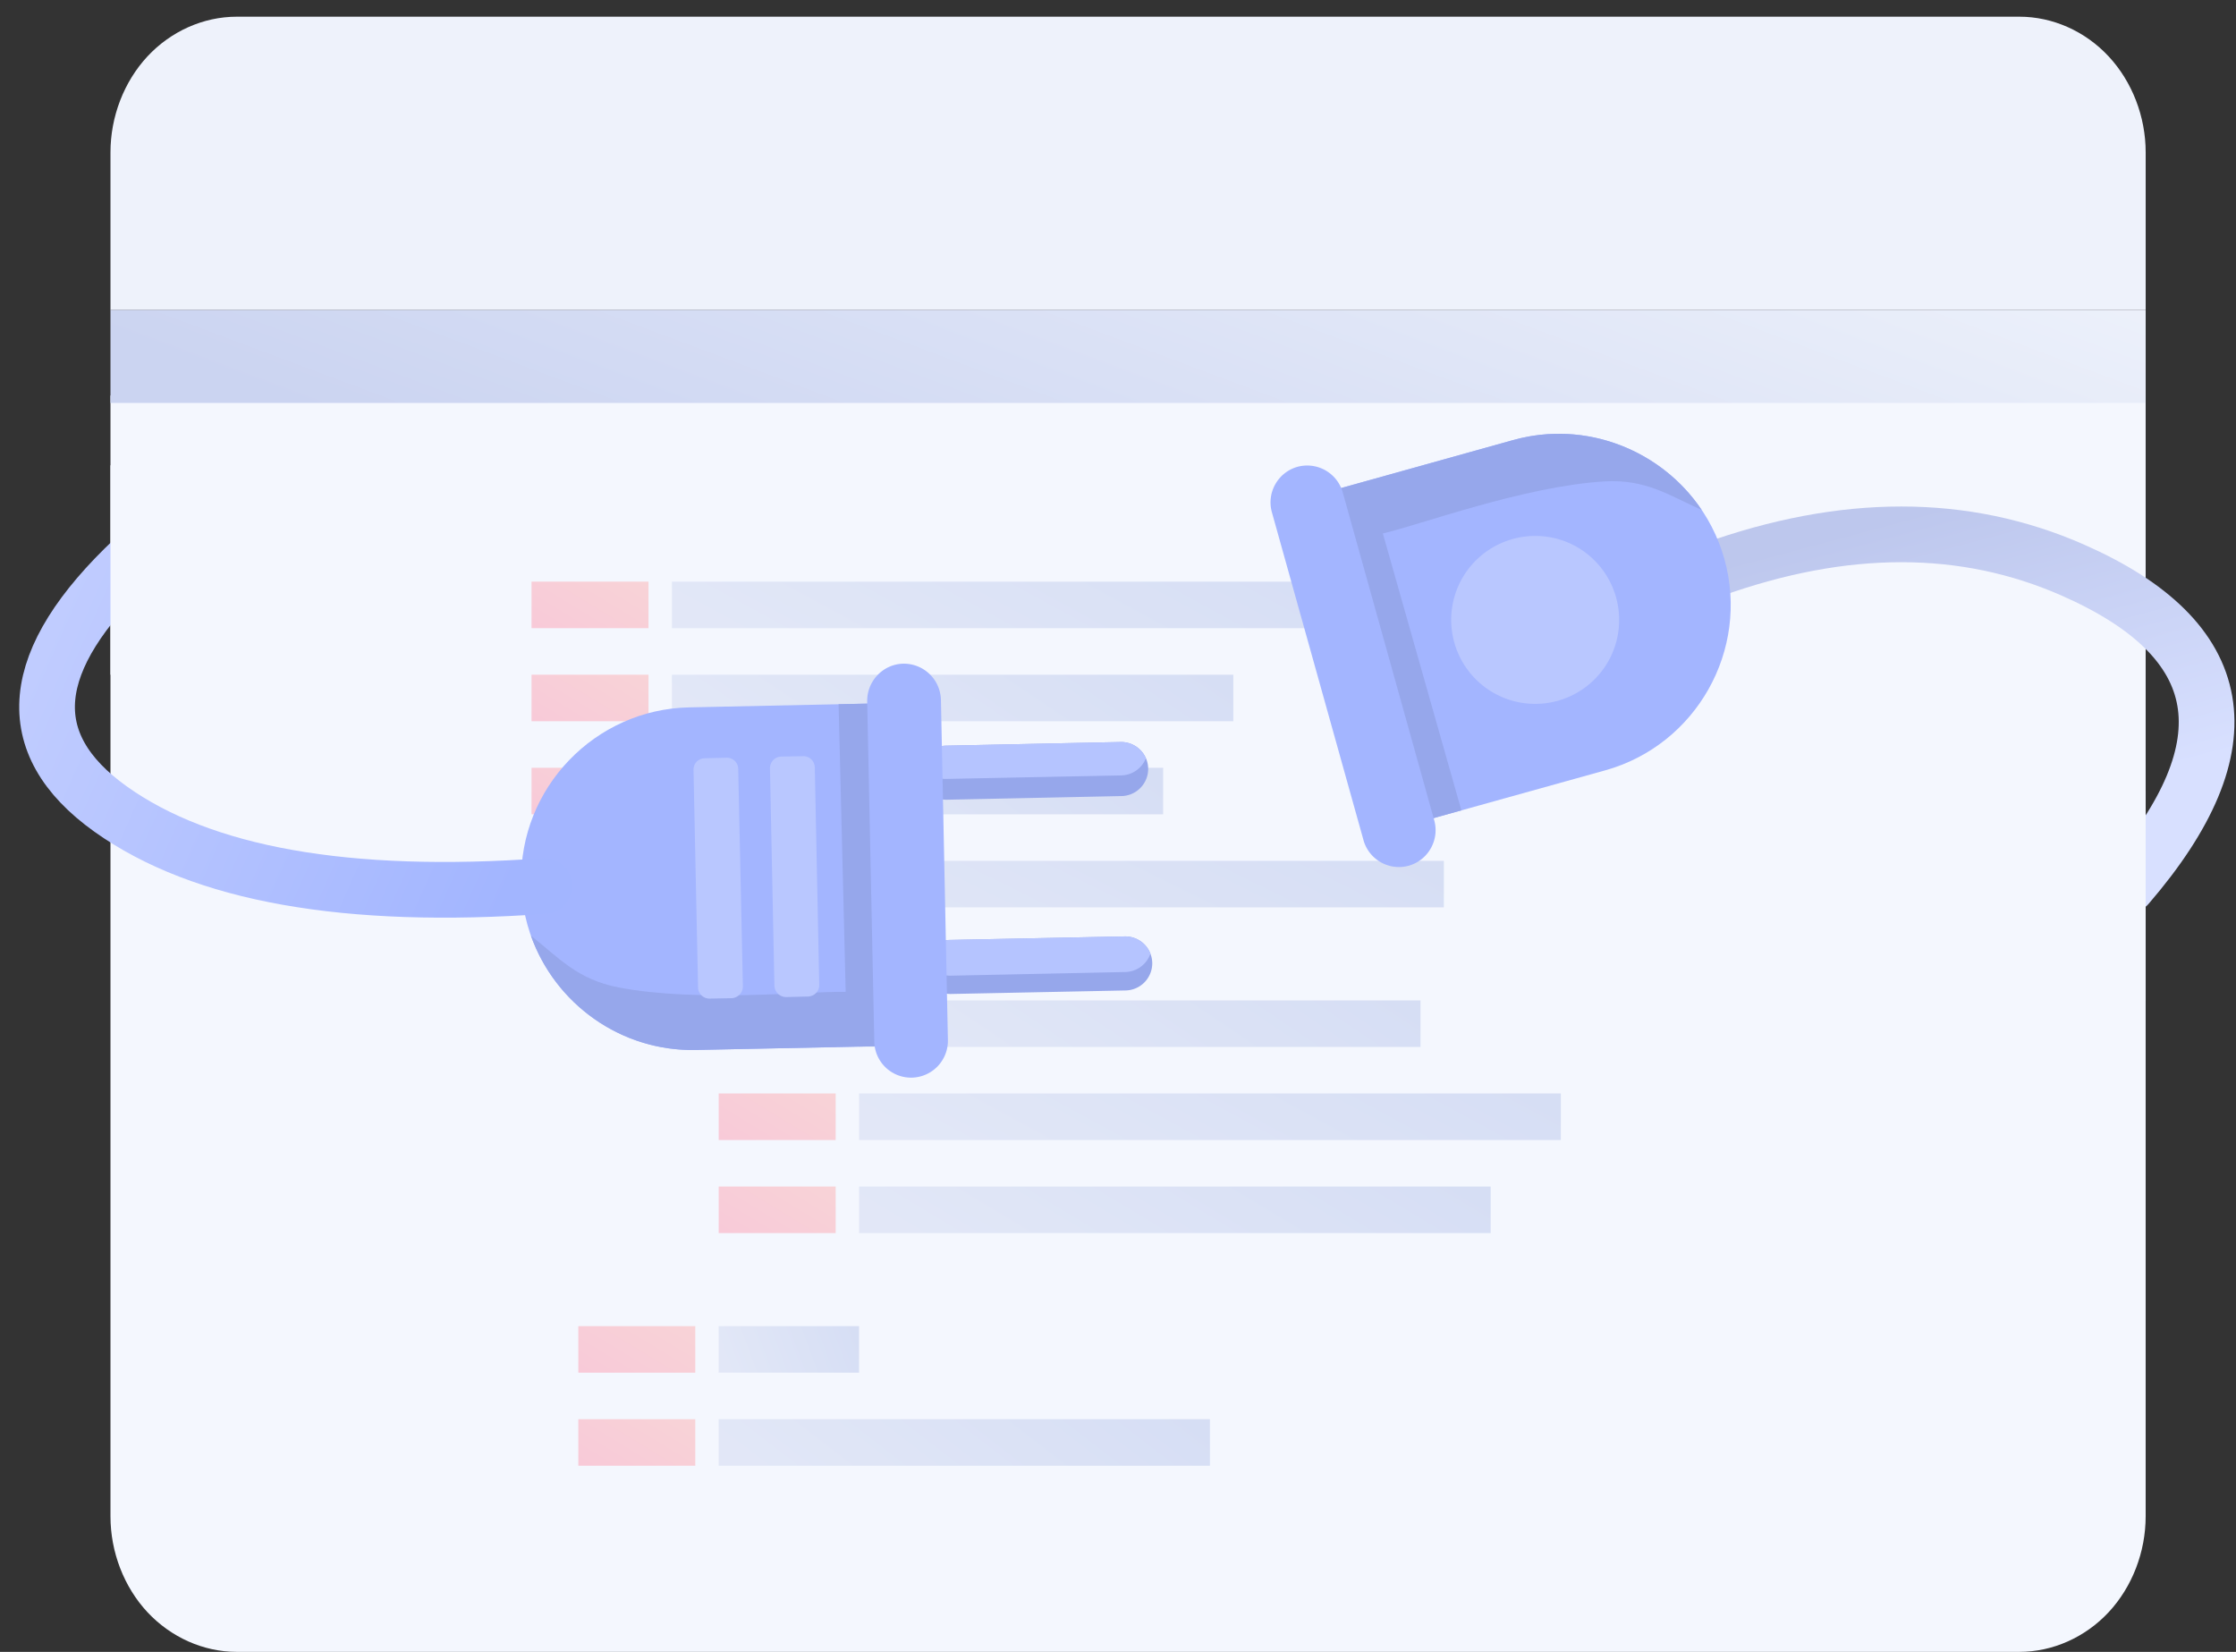 <svg xmlns="http://www.w3.org/2000/svg" width="111" height="82" viewBox="0 0 111 82">
    <rect x="0" y="0" width="111" height="82" fill="#333333" stroke="none"/>
    <defs>
        <linearGradient id="a" x1="4.01%" x2="112.243%" y1="63.27%" y2="50%">
            <stop offset="0%" stop-color="#CBD4F1"/>
            <stop offset="100%" stop-color="#EEF2FB"/>
        </linearGradient>
        <linearGradient id="b" x1="19.361%" x2="50%" y1="4.694%" y2="81.87%">
            <stop offset="0%" stop-color="#BDC7ED"/>
            <stop offset="100%" stop-color="#D8E0FF"/>
        </linearGradient>
        <linearGradient id="c" x1="4.01%" x2="112.243%" y1="63.27%" y2="50%">
            <stop offset="0%" stop-color="#E0E6F6"/>
            <stop offset="100%" stop-color="#D2DBF3"/>
        </linearGradient>
        <linearGradient id="d" x1="108.974%" x2="0%" y1="14.498%" y2="85.357%">
            <stop offset="0%" stop-color="#FF9292"/>
            <stop offset="100%" stop-color="#FF7994"/>
        </linearGradient>
        <linearGradient id="e" x1="0%" x2="101.302%" y1="41.392%" y2="70.696%">
            <stop offset="0%" stop-color="#C0CCFF"/>
            <stop offset="100%" stop-color="#A2B5FF"/>
        </linearGradient>
    </defs>
    <g fill="none" fill-rule="evenodd">
        <path fill="#F4F7FE" d="M7.319 80.03C8.487 81.28 10.1 82 11.75 82h88.499c1.649 0 3.264-.719 4.431-1.971 1.165-1.252 1.835-2.985 1.835-4.757V19.634H5.484v55.638c0 1.772.67 3.505 1.835 4.758z"/>
        <path fill="#EEF2FB" d="M15.873.829h-4.122c-1.65 0-3.264.718-4.432 1.972-1.165 1.255-1.835 2.99-1.835 4.762v7.828h101.032V7.563c0-1.773-.67-3.507-1.837-4.762-1.165-1.254-2.78-1.972-4.43-1.972H15.874z"/>
        <path fill="url(#a)" d="M3.484 20.003h101.032V15.39H3.484z" transform="translate(2)"/>
        <path fill-rule="nonzero" stroke="url(#b)" stroke-linecap="round" stroke-width="2.765" d="M82.975 13.28c6.575-2.358 12.546-2.358 17.913 0 7.838 3.446 8.75 8.666 2.736 15.66" transform="translate(2 15.014)"/>
        <path fill="#F4F7FE" d="M99.548 39.268h6.968v10.394h-6.968z"/>
        <path fill="url(#c)" d="M6.968 2.31h34.838V0H6.968z" opacity=".914" transform="translate(26.387 28.873)"/>
        <path fill="url(#d)" d="M0 2.31h5.806V0H0z" opacity=".357" transform="translate(26.387 28.873)"/>
        <path fill="url(#c)" d="M6.968 6.93h27.87V4.62H6.969z" opacity=".914" transform="translate(26.387 28.873)"/>
        <path fill="url(#d)" d="M0 6.93h5.806V4.62H0z" opacity=".357" transform="translate(26.387 28.873)"/>
        <path fill="url(#c)" d="M6.968 11.55h24.387V9.24H6.968z" opacity=".914" transform="translate(26.387 28.873)"/>
        <path fill="url(#d)" d="M0 11.55h5.806V9.24H0z" opacity=".357" transform="translate(26.387 28.873)"/>
        <path fill="url(#c)" d="M6.968 16.169H45.29v-2.31H6.968z" opacity=".914" transform="translate(26.387 28.873)"/>
        <path fill="url(#d)" d="M0 16.169h5.806v-2.31H0z" opacity=".914" transform="translate(26.387 28.873)"/>
        <path fill="url(#c)" d="M16.258 23.099H44.13v-2.31h-27.87z" opacity=".914" transform="translate(26.387 28.873)"/>
        <path fill="url(#d)" d="M9.29 23.099h5.807v-2.31H9.29z" opacity=".914" transform="translate(26.387 28.873)"/>
        <path fill="url(#c)" d="M16.258 27.718h34.839v-2.31H16.258z" opacity=".914" transform="translate(26.387 28.873)"/>
        <path fill="url(#d)" d="M9.29 27.718h5.807v-2.31H9.29z" opacity=".357" transform="translate(26.387 28.873)"/>
        <path fill="url(#c)" d="M16.258 32.338h31.355v-2.31H16.258z" opacity=".914" transform="translate(26.387 28.873)"/>
        <path fill="url(#d)" d="M9.29 32.338h5.807v-2.31H9.29z" opacity=".357" transform="translate(26.387 28.873)"/>
        <path fill="url(#c)" d="M9.29 39.268h6.968v-2.31H9.29z" opacity=".914" transform="translate(26.387 28.873)"/>
        <path fill="url(#d)" d="M2.323 39.268h5.806v-2.31H2.323z" opacity=".357" transform="translate(26.387 28.873)"/>
        <path fill="url(#c)" d="M9.29 43.887h24.387v-2.31H9.29z" opacity=".914" transform="translate(26.387 28.873)"/>
        <path fill="url(#d)" d="M2.323 43.887h5.806v-2.31H2.323z" opacity=".357" transform="translate(26.387 28.873)"/>
        <g>
            <path fill="#A3B5FF" d="M69.08 41.192l-4.577-16.388 10.617-2.96c4.507-1.258 9.225 1.408 10.485 5.915 1.26 4.506-1.405 9.223-5.913 10.48L69.08 41.193z"/>
            <path fill="#96A7EB" d="M69.08 41.192l-4.577-16.388 3.455-.961 7.162-1.998c3.613-1.007 7.366.508 9.356 3.469-1.613-.715-2.76-1.542-4.85-1.416-4.002.248-9.156 2.165-10.978 2.583l3.898 13.746-3.467.965z"/>
            <path fill="#B9C7FF" d="M78.104 27.056a4.178 4.178 0 0 0-5.609 1.821 4.17 4.17 0 0 0 7.432 3.787 4.178 4.178 0 0 0-1.823-5.608"/>
            <path fill="#A3B5FF" d="M67.686 41.702l-4.547-16.275c-.27-.971.3-1.978 1.264-2.252a1.836 1.836 0 0 1 2.253 1.264l4.543 16.283c.27.971-.3 1.978-1.264 2.252a1.828 1.828 0 0 1-2.25-1.272"/>
        </g>
        <g>
            <path fill="#96A7EB" d="M56.998 38.148a1.348 1.348 0 0 1-1.314 1.369l-8.674.182a1.348 1.348 0 0 1-1.369-1.314 1.348 1.348 0 0 1 1.315-1.369l8.674-.182a1.34 1.34 0 0 1 1.368 1.314"/>
            <path fill="#B5C4FF" d="M45.732 37.874c.192-.491.668-.85 1.224-.858l8.674-.182a1.347 1.347 0 0 1 1.255.805 1.349 1.349 0 0 1-1.217.853l-8.68.174a1.324 1.324 0 0 1-1.256-.792"/>
            <path fill="#96A7EB" d="M57.2 47.798a1.348 1.348 0 0 1-1.315 1.369l-8.679.175a1.347 1.347 0 0 1-1.368-1.314 1.348 1.348 0 0 1 1.314-1.369l8.68-.174a1.34 1.34 0 0 1 1.368 1.313"/>
            <path fill="#B5C4FF" d="M45.908 47.576c.178-.524.663-.9 1.244-.916l8.68-.176a1.348 1.348 0 0 1 1.279.852c-.178.523-.663.9-1.245.916l-8.674.182a1.365 1.365 0 0 1-1.284-.858"/>
            <path fill="#A3B5FF" d="M45.228 34.881l.343 17.012-11.017.228c-4.68.101-8.585-3.646-8.68-8.319-.099-4.68 3.657-8.59 8.33-8.687l11.024-.234z"/>
            <path fill="#96A7EB" d="M45.228 34.881l.343 17.012-3.573.077-7.444.151c-3.753.084-7.004-2.308-8.2-5.675 1.386 1.094 2.3 2.178 4.36 2.572 3.93.755 9.4.179 11.267.22l-.351-14.282 3.598-.075z"/>
            <path fill="#B9C7FF" d="M36.647 38.17l.232 10.795a.586.586 0 0 1-.564.586l-1.087.02a.566.566 0 0 1-.575-.561l-.226-10.788a.562.562 0 0 1 .556-.581l1.083-.027a.562.562 0 0 1 .581.556m3.802-.076l.22 10.793c.01.316-.241.57-.557.581l-1.083.027a.586.586 0 0 1-.586-.563l-.22-10.793a.576.576 0 0 1 .557-.582l1.088-.02c.316-.01.57.24.58.557"/>
            <path fill="#A3B5FF" d="M46.71 34.738l.346 16.9a1.831 1.831 0 0 1-1.79 1.857 1.824 1.824 0 0 1-1.864-1.784l-.353-16.895c-.013-1.007.79-1.85 1.792-1.87a1.84 1.84 0 0 1 1.868 1.792"/>
            <path fill-rule="nonzero" stroke="url(#e)" stroke-linecap="round" stroke-width="2.765" d="M4.645 4.65C-.683 9.668-1.07 13.804 3.484 17.059c4.554 3.254 11.733 4.53 21.538 3.825" transform="translate(2 23.099)"/>
        </g>
        <path fill="#F4F7FE" d="M5.484 23.1h6.968v10.393H5.484z"/>
    </g>
</svg>
